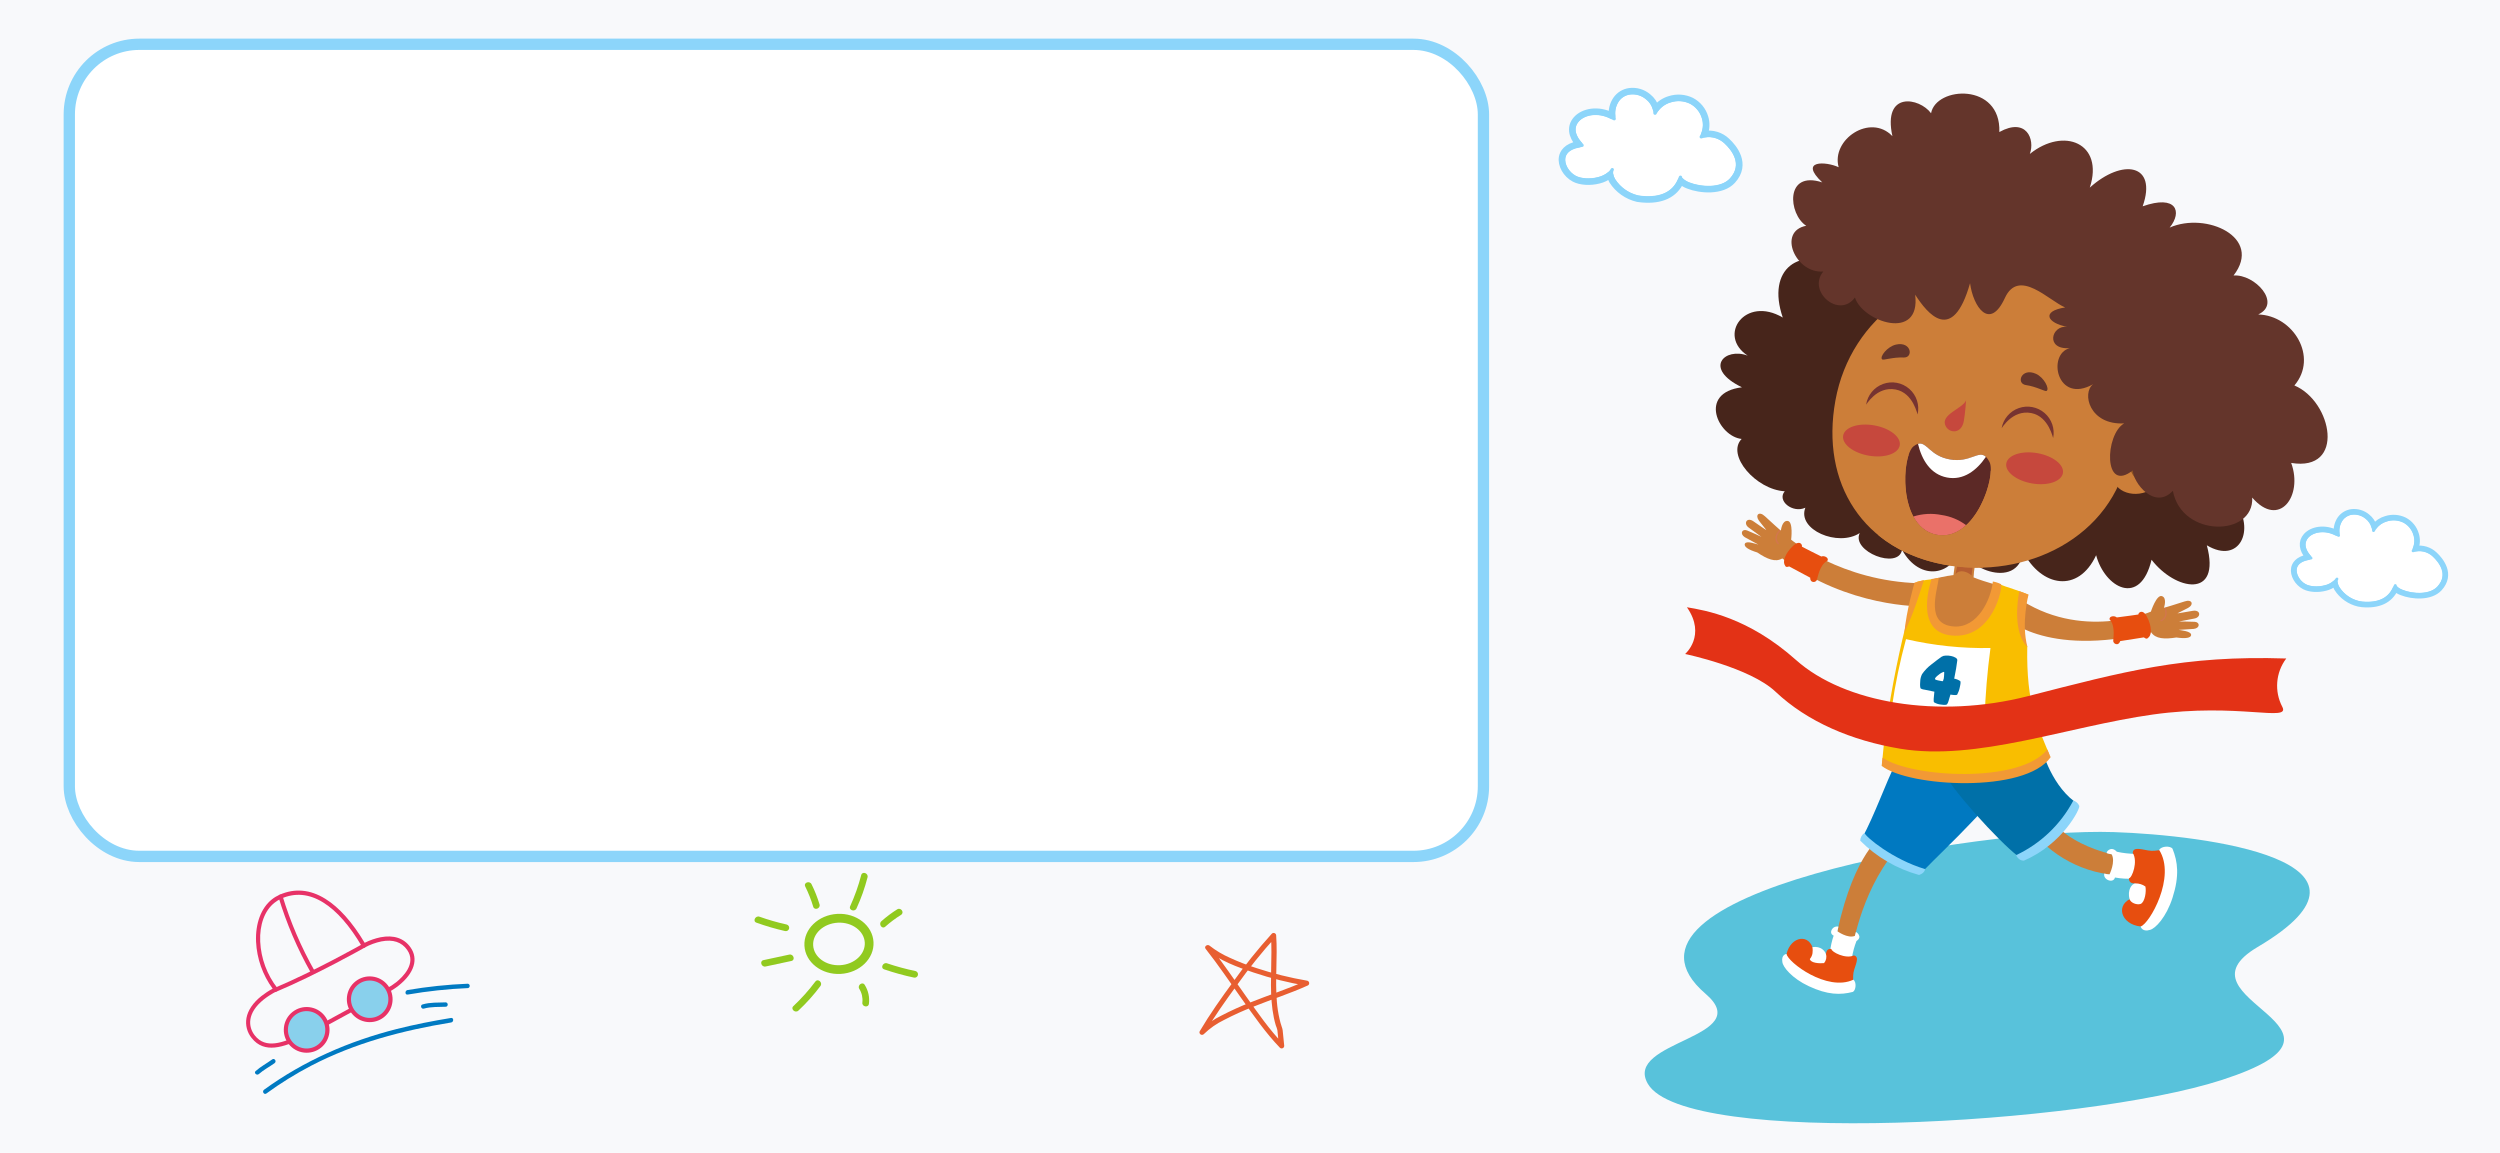 <svg id="ep92n5uz8z6t1" xmlns="http://www.w3.org/2000/svg" xmlns:xlink="http://www.w3.org/1999/xlink" viewBox="0 0 1106 510" shape-rendering="geometricPrecision" text-rendering="geometricPrecision"><style><![CDATA[#ep92n5uz8z6t31_ts {animation: ep92n5uz8z6t31_ts__ts 12000ms linear infinite normal forwards}@keyframes ep92n5uz8z6t31_ts__ts { 0% {transform: translate(196.194px,110.83px) scale(0,0)} 2.5% {transform: translate(196.194px,110.83px) scale(1,1)} 11.667% {transform: translate(196.194px,110.83px) scale(1,1)} 13.333% {transform: translate(196.194px,110.83px) scale(1.2,1.2)} 15% {transform: translate(196.194px,110.83px) scale(1,1)} 100% {transform: translate(196.194px,110.83px) scale(1,1)} }#ep92n5uz8z6t31 {animation: ep92n5uz8z6t31_c_o 12000ms linear infinite normal forwards}@keyframes ep92n5uz8z6t31_c_o { 0% {opacity: 0} 2.5% {opacity: 1} 100% {opacity: 1} }#ep92n5uz8z6t37_ts {animation: ep92n5uz8z6t37_ts__ts 12000ms linear infinite normal forwards}@keyframes ep92n5uz8z6t37_ts__ts { 0% {transform: translate(196.2px,287.622px) scale(0,0)} 3.333% {transform: translate(196.2px,287.622px) scale(0,0)} 5.833% {transform: translate(196.2px,287.622px) scale(1,1)} 11.667% {transform: translate(196.2px,287.622px) scale(1,1)} 13.333% {transform: translate(196.2px,287.622px) scale(1.2,1.2)} 15% {transform: translate(196.2px,287.622px) scale(1,1)} 100% {transform: translate(196.2px,287.622px) scale(1,1)} }#ep92n5uz8z6t37 {animation: ep92n5uz8z6t37_c_o 12000ms linear infinite normal forwards}@keyframes ep92n5uz8z6t37_c_o { 0% {opacity: 0} 3.333% {opacity: 0} 5.833% {opacity: 1} 100% {opacity: 1} }#ep92n5uz8z6t43_ts {animation: ep92n5uz8z6t43_ts__ts 12000ms linear infinite normal forwards}@keyframes ep92n5uz8z6t43_ts__ts { 0% {transform: translate(490.756px,199.229px) scale(0,0)} 8.333% {transform: translate(490.756px,199.229px) scale(0,0)} 10.833% {transform: translate(490.756px,199.229px) scale(1,1)} 11.667% {transform: translate(490.756px,199.229px) scale(1,1)} 13.333% {transform: translate(490.756px,199.229px) scale(1.2,1.2)} 15% {transform: translate(490.756px,199.229px) scale(1,1)} 100% {transform: translate(490.756px,199.229px) scale(1,1)} }#ep92n5uz8z6t43 {animation: ep92n5uz8z6t43_c_o 12000ms linear infinite normal forwards}@keyframes ep92n5uz8z6t43_c_o { 0% {opacity: 0} 8.333% {opacity: 0} 10.833% {opacity: 1} 100% {opacity: 1} }#ep92n5uz8z6t49_ts {animation: ep92n5uz8z6t49_ts__ts 12000ms linear infinite normal forwards}@keyframes ep92n5uz8z6t49_ts__ts { 0% {transform: translate(343.501px,199.246px) scale(0,0)} 5.833% {transform: translate(343.501px,199.246px) scale(0,0)} 8.333% {transform: translate(343.501px,199.246px) scale(1,1)} 11.667% {transform: translate(343.501px,199.246px) scale(1,1)} 13.333% {transform: translate(343.501px,199.246px) scale(1.2,1.2)} 15% {transform: translate(343.501px,199.246px) scale(1,1)} 100% {transform: translate(343.501px,199.246px) scale(1,1)} }#ep92n5uz8z6t49 {animation: ep92n5uz8z6t49_c_o 12000ms linear infinite normal forwards}@keyframes ep92n5uz8z6t49_c_o { 0% {opacity: 0} 5.833% {opacity: 0} 8.333% {opacity: 1} 100% {opacity: 1} }#ep92n5uz8z6t67_tr {animation: ep92n5uz8z6t67_tr__tr 12000ms linear infinite normal forwards}@keyframes ep92n5uz8z6t67_tr__tr { 0% {transform: translate(865.15px,339.021px) rotate(0deg)} 3.333% {transform: translate(865.15px,339.021px) rotate(4.683deg)} 6.667% {transform: translate(865.15px,339.021px) rotate(0deg)} 10% {transform: translate(865.15px,339.021px) rotate(4.683deg)} 13.333% {transform: translate(865.15px,339.021px) rotate(0deg)} 100% {transform: translate(865.15px,339.021px) rotate(0deg)} }#ep92n5uz8z6t68_tr {animation: ep92n5uz8z6t68_tr__tr 12000ms linear infinite normal forwards}@keyframes ep92n5uz8z6t68_tr__tr { 0% {transform: translate(848.52px,260.183px) rotate(0deg)} 3.333% {transform: translate(848.52px,260.183px) rotate(13.195deg)} 6.667% {transform: translate(848.52px,260.183px) rotate(0deg)} 10% {transform: translate(848.52px,260.183px) rotate(-13.382deg)} 13.333% {transform: translate(848.52px,260.183px) rotate(0deg)} 100% {transform: translate(848.52px,260.183px) rotate(0deg)} }#ep92n5uz8z6t72_tr {animation: ep92n5uz8z6t72_tr__tr 12000ms linear infinite normal forwards}@keyframes ep92n5uz8z6t72_tr__tr { 0% {transform: translate(888.6px,265.161px) rotate(14.26deg)} 3.333% {transform: translate(888.6px,265.161px) rotate(6.272deg)} 6.667% {transform: translate(888.6px,265.161px) rotate(14.26deg)} 10% {transform: translate(888.6px,265.161px) rotate(22.676deg)} 13.333% {transform: translate(888.6px,265.161px) rotate(14.26deg)} 100% {transform: translate(888.6px,265.161px) rotate(14.26deg)} }#ep92n5uz8z6t86_tr {animation: ep92n5uz8z6t86_tr__tr 12000ms linear infinite normal forwards}@keyframes ep92n5uz8z6t86_tr__tr { 0% {transform: translate(868.981px,251.166px) rotate(0deg)} 3.333% {transform: translate(868.981px,251.166px) rotate(1.312deg)} 6.667% {transform: translate(868.981px,251.166px) rotate(0deg)} 10% {transform: translate(868.981px,251.166px) rotate(1.312deg)} 13.333% {transform: translate(868.981px,251.166px) rotate(0deg)} 100% {transform: translate(868.981px,251.166px) rotate(0deg)} }#ep92n5uz8z6t94_to {animation: ep92n5uz8z6t94_to__to 12000ms linear infinite normal forwards}@keyframes ep92n5uz8z6t94_to__to { 0% {transform: translate(867.054px,172.988px)} 3.333% {transform: translate(868.537px,168.923px)} 6.667% {transform: translate(867.054px,172.988px)} 10% {transform: translate(868.537px,168.923px)} 13.333% {transform: translate(867.054px,172.988px)} 100% {transform: translate(867.054px,172.988px)} }#ep92n5uz8z6t101_to {animation: ep92n5uz8z6t101_to__to 12000ms linear infinite normal forwards}@keyframes ep92n5uz8z6t101_to__to { 0% {transform: translate(857.825px,225.741px)} 3.333% {transform: translate(859.385px,218.459px)} 6.667% {transform: translate(857.825px,225.741px)} 10% {transform: translate(859.385px,218.459px)} 13.333% {transform: translate(857.825px,225.741px)} 100% {transform: translate(857.825px,225.741px)} }#ep92n5uz8z6t102_ts {animation: ep92n5uz8z6t102_ts__ts 12000ms linear infinite normal forwards}@keyframes ep92n5uz8z6t102_ts__ts { 0% {transform: translate(894.957px,207.167px) scale(1,1)} 3.333% {transform: translate(894.957px,207.167px) scale(0.85,1)} 6.667% {transform: translate(894.957px,207.167px) scale(1,1)} 10% {transform: translate(894.957px,207.167px) scale(0.85,1)} 13.333% {transform: translate(894.957px,207.167px) scale(1,1)} 100% {transform: translate(894.957px,207.167px) scale(1,1)} }#ep92n5uz8z6t103_ts {animation: ep92n5uz8z6t103_ts__ts 12000ms linear infinite normal forwards}@keyframes ep92n5uz8z6t103_ts__ts { 0% {transform: translate(832.22px,194.88px) scale(1,1)} 3.333% {transform: translate(832.22px,194.88px) scale(0.85,1)} 6.667% {transform: translate(832.22px,194.88px) scale(1,1)} 10% {transform: translate(832.22px,194.88px) scale(0.85,1)} 13.333% {transform: translate(832.22px,194.88px) scale(1,1)} 100% {transform: translate(832.22px,194.88px) scale(1,1)} }]]></style><rect id="ep92n5uz8z6t2" width="1106" height="510" rx="0" ry="0" fill="rgb(248,249,251)" stroke="none" stroke-width="1"/><g id="ep92n5uz8z6t3"><path id="ep92n5uz8z6t4" d="M724.48,87.88C719.867,86.809,715.853,83.982,713.29,80C712.798,79.181,712.459,78.28,712.29,77.34C710.85,78.5,709.169,79.324,707.37,79.75C703.57,80.75,699.19,80.48,696.49,79.06C692.82,77.13,690.49,72.94,691.11,69.52C691.44,67.76,692.86,64.79,698.49,63.83C695.09,59.97,694.65,55.93,697.36,52.83C700.36,49.39,706.95,48.03,713.2,51.28C712.9,48.716,713.54,46.129,715,44C716.378,42.029,718.517,40.723,720.9,40.4C723.852,40.022,726.826,40.9,729.1,42.82C730.778,44.137,731.999,45.95,732.59,48C734.149,46.047,736.272,44.622,738.67,43.92C741.85,42.905,745.298,43.152,748.3,44.61C751.206,46.13,753.371,48.765,754.3,51.91C755.062,54.367,754.957,57.012,754,59.4C757.632,58.769,761.348,59.909,764,62.47C767,65.25,773.14,72.53,766.45,79.89C761.88,84.89,752.26,84.18,746.89,82.05C745.672,81.607,744.554,80.927,743.6,80.05C740.88,86.12,734.95,88.91,726.34,88.11C725.716,88.07,725.095,87.993,724.48,87.88Z" fill="rgb(255,255,255)" stroke="rgb(140,213,250)" stroke-width="2.92" stroke-linecap="round" stroke-linejoin="round"/><path id="ep92n5uz8z6t5" d="M724.49,87.88C719.873,86.813,715.854,83.985,713.29,80C712.802,79.179,712.464,78.279,712.29,77.34C710.854,78.501,709.176,79.324,707.38,79.75C703.57,80.75,699.19,80.48,696.49,79.06C692.82,77.13,690.49,72.94,691.11,69.52C691.44,67.76,692.86,64.79,698.49,63.83C695.09,59.97,694.65,55.93,697.36,52.83C700.36,49.39,706.96,48.03,713.2,51.28C712.905,48.716,713.544,46.131,715,44C716.385,42.032,718.526,40.728,720.91,40.4C723.861,40.026,726.835,40.903,729.11,42.82C730.792,44.14,732.016,45.956,732.61,48.01C734.169,46.057,736.292,44.632,738.69,43.93C741.87,42.915,745.318,43.162,748.32,44.62C751.229,46.137,753.395,48.772,754.32,51.92C755.074,54.376,754.961,57.017,754,59.4C757.632,58.774,761.345,59.914,764,62.47C767,65.26,773.14,72.53,766.45,79.89C761.88,84.89,752.26,84.18,746.89,82.05C745.672,81.607,744.554,80.927,743.6,80.05C740.88,86.12,734.95,88.91,726.34,88.11C725.719,88.071,725.101,87.994,724.49,87.88ZM713.42,74.33C713.487,74.343,713.551,74.366,713.61,74.4C713.777,74.479,713.904,74.624,713.963,74.799C714.021,74.974,714.006,75.166,713.92,75.33C713.39,76.26,713.62,77.71,714.56,79.33C717.191,83.465,721.535,86.206,726.4,86.8C735.06,87.6,740.56,84.69,742.75,78.15C742.872,77.816,743.223,77.623,743.57,77.7C743.918,77.763,744.171,78.066,744.17,78.42C744.17,78.94,745.17,79.89,747.37,80.79C752.37,82.79,761.18,83.51,765.29,78.99C770.98,72.72,766.29,66.55,762.94,63.43C760.15,60.8,755.94,59.86,752.94,61.2C752.646,61.328,752.303,61.26,752.08,61.03C751.865,60.81,751.828,60.472,751.99,60.21C753.439,57.824,753.772,54.922,752.9,52.27C752.105,49.501,750.217,47.176,747.67,45.83C745.021,44.549,741.979,44.341,739.18,45.25C736.439,46.01,734.141,47.881,732.84,50.41C732.687,50.71,732.346,50.864,732.02,50.78C731.69,50.719,731.449,50.435,731.44,50.1C731.358,47.633,730.159,45.336,728.18,43.86C726.244,42.209,723.705,41.447,721.18,41.76C719.168,42.02,717.356,43.107,716.18,44.76C714.661,47.013,714.171,49.804,714.83,52.44C714.892,52.714,714.776,52.998,714.54,53.15C714.292,53.306,713.978,53.306,713.73,53.15C707.86,49.42,701.23,50.52,698.44,53.68C696.02,56.43,696.75,60.21,700.44,63.79C700.632,63.968,700.702,64.242,700.62,64.49C700.541,64.773,700.293,64.977,700,65C695.67,65.44,693,67.15,692.51,69.79C691.97,72.61,694.05,76.23,697.14,77.86C699.52,79.11,703.46,79.34,706.92,78.42C709.65,77.7,711.68,76.42,712.63,74.7C712.783,74.416,713.104,74.265,713.42,74.33Z" fill="rgb(140,213,250)" stroke="none" stroke-width="1"/><path id="ep92n5uz8z6t6" d="M1043.42,267.12C1039.465,266.195,1036.027,263.762,1033.84,260.34C1033.411,259.639,1033.113,258.867,1032.96,258.06C1031.729,259.056,1030.291,259.764,1028.75,260.13C1025.49,260.99,1021.75,260.75,1019.44,259.53C1016.3,257.88,1014.28,254.3,1014.83,251.37C1015.12,249.86,1016.33,247.37,1021.15,246.5C1018.24,243.2,1017.86,239.74,1020.15,237.11C1022.75,234.17,1028.36,233.01,1033.71,235.79C1033.466,233.603,1034.012,231.4,1035.25,229.58C1036.437,227.896,1038.269,226.781,1040.31,226.5C1042.83,226.188,1045.365,226.938,1047.31,228.57C1048.75,229.7,1049.799,231.253,1050.31,233.01C1051.647,231.341,1053.466,230.126,1055.52,229.53C1058.238,228.652,1061.191,228.86,1063.76,230.11C1066.241,231.414,1068.085,233.67,1068.87,236.36C1069.528,238.453,1069.451,240.708,1068.65,242.75C1071.74,242.232,1074.892,243.208,1077.15,245.38C1079.69,247.76,1084.97,253.99,1079.25,260.29C1075.33,264.59,1067.1,263.96,1062.51,262.13C1061.471,261.765,1060.514,261.201,1059.69,260.47C1057.37,265.66,1052.29,268.04,1044.93,267.36C1044.423,267.309,1043.918,267.228,1043.42,267.12Z" fill="rgb(255,255,255)" stroke="rgb(140,213,250)" stroke-width="2.5" stroke-linecap="round" stroke-linejoin="round"/><path id="ep92n5uz8z6t7" d="M1043.42,267.12C1039.465,266.195,1036.027,263.762,1033.84,260.34C1033.415,259.637,1033.117,258.866,1032.96,258.06C1031.732,259.054,1030.297,259.762,1028.76,260.13C1025.5,260.99,1021.76,260.75,1019.44,259.53C1016.3,257.88,1014.28,254.3,1014.83,251.37C1015.12,249.86,1016.34,247.37,1021.15,246.5C1018.24,243.2,1017.86,239.74,1020.15,237.11C1022.75,234.17,1028.37,233.01,1033.71,235.79C1033.463,233.604,1034.013,231.402,1035.26,229.59C1036.429,227.914,1038.238,226.796,1040.26,226.5C1042.78,226.188,1045.315,226.938,1047.26,228.57C1048.699,229.701,1049.748,231.253,1050.26,233.01C1051.591,231.339,1053.408,230.123,1055.46,229.53C1058.178,228.652,1061.131,228.86,1063.7,230.11C1066.181,231.414,1068.025,233.67,1068.81,236.36C1069.468,238.453,1069.391,240.708,1068.59,242.75C1071.683,242.234,1074.838,243.209,1077.1,245.38C1079.63,247.76,1084.92,253.99,1079.19,260.29C1075.28,264.6,1067.05,263.96,1062.45,262.13C1061.411,261.765,1060.454,261.201,1059.63,260.47C1057.31,265.66,1052.23,268.05,1044.87,267.36C1044.382,267.311,1043.898,267.231,1043.42,267.12ZM1034,255.53C1034.056,255.541,1034.11,255.561,1034.16,255.59C1034.304,255.658,1034.413,255.783,1034.462,255.934C1034.511,256.085,1034.496,256.25,1034.42,256.39C1033.97,257.18,1034.17,258.39,1034.97,259.8C1037.217,263.344,1040.935,265.692,1045.1,266.2C1052.51,266.88,1057.22,264.39,1059.1,258.8C1059.216,258.527,1059.506,258.371,1059.798,258.427C1060.089,258.482,1060.303,258.733,1060.31,259.03C1060.31,259.47,1061.14,260.29,1063.06,261.03C1067.31,262.72,1074.87,263.36,1078.39,259.49C1083.26,254.13,1079.22,248.85,1076.39,246.18C1074,243.93,1070.39,243.18,1067.8,244.27C1067.551,244.378,1067.261,244.322,1067.07,244.13C1066.882,243.945,1066.848,243.653,1066.99,243.43C1068.234,241.387,1068.519,238.901,1067.77,236.63C1067.095,234.257,1065.475,232.265,1063.29,231.12C1061.026,230.021,1058.424,229.841,1056.03,230.62C1053.683,231.271,1051.714,232.874,1050.6,235.04C1050.47,235.292,1050.186,235.424,1049.91,235.36C1049.628,235.301,1049.422,235.058,1049.41,234.77C1049.33,232.664,1048.305,230.706,1046.62,229.44C1044.963,228.021,1042.784,227.368,1040.62,227.64C1038.904,227.879,1037.364,228.821,1036.37,230.24C1035.072,232.164,1034.654,234.549,1035.22,236.8C1035.272,237.036,1035.172,237.278,1034.97,237.41C1034.756,237.544,1034.484,237.544,1034.27,237.41C1029.27,234.22,1023.58,235.17,1021.2,237.87C1019.12,240.22,1019.75,243.45,1022.87,246.51C1023.038,246.665,1023.097,246.905,1023.02,247.12C1022.936,247.329,1022.744,247.475,1022.52,247.5C1018.81,247.88,1016.52,249.34,1016.11,251.6C1015.7,253.86,1017.43,257.11,1020.11,258.5C1022.11,259.58,1025.51,259.77,1028.47,258.99C1030.453,258.609,1032.208,257.468,1033.36,255.81C1033.493,255.592,1033.749,255.48,1034,255.53Z" fill="rgb(140,213,250)" stroke="none" stroke-width="1"/><rect id="ep92n5uz8z6t8" width="625.62" height="359.28" rx="31" ry="31" transform="matrix(1 0 0 1 30.66 19.59)" fill="rgb(255,255,255)" stroke="rgb(140,213,250)" stroke-width="5" stroke-linecap="round" stroke-linejoin="round"/><path id="ep92n5uz8z6t9" d="M355.88,418.41C355.48,411.09,362.01,404.76,370.44,404.3C378.87,403.84,386.04,409.43,386.44,416.75C386.84,424.07,380.31,430.4,371.88,430.86C363.45,431.32,356.28,425.73,355.88,418.41ZM359.74,418.2C360.02,423.4,365.37,427.34,371.67,427C377.97,426.66,382.86,422.15,382.58,417C382.3,411.85,376.94,407.86,370.65,408.2C364.36,408.54,359.45,413,359.74,418.2Z" fill="rgb(145,202,31)" stroke="none" stroke-width="1"/><path id="ep92n5uz8z6t10" d="M360.72,434.23C357.8,438.124,354.547,441.757,351,445.09C349.6,446.4,351.82,448.38,353.21,447.09C356.769,443.763,360.029,440.129,362.95,436.23C364.1,434.71,361.89,432.71,360.74,434.23Z" fill="rgb(145,202,31)" stroke="none" stroke-width="1"/><path id="ep92n5uz8z6t11" d="M381,387.14C379.779,391.857,378.146,396.458,376.12,400.89C375.33,402.64,378.12,403.61,378.92,401.89C380.949,397.46,382.582,392.858,383.8,388.14C384.28,386.3,381.48,385.29,381,387.14Z" fill="rgb(145,202,31)" stroke="none" stroke-width="1"/><path id="ep92n5uz8z6t12" d="M349.18,422.31C345.38,423.16,341.56,423.92,337.76,424.76C335.89,425.17,336.85,427.99,338.71,427.58C342.51,426.73,346.32,425.98,350.12,425.13C351.99,424.72,351.03,421.9,349.18,422.31Z" fill="rgb(145,202,31)" stroke="none" stroke-width="1"/><path id="ep92n5uz8z6t13" d="M348,409C343.933,408.096,339.926,406.944,336,405.55C334.22,404.91,332.84,407.55,334.64,408.19C338.8,409.689,343.048,410.931,347.36,411.91C348.157,412.071,348.935,411.563,349.11,410.769C349.284,409.976,348.791,409.188,348,409Z" fill="rgb(145,202,31)" stroke="none" stroke-width="1"/><path id="ep92n5uz8z6t14" d="M362.57,400.13C361.65,397.061,360.469,394.077,359.04,391.21C358.24,389.49,355.42,390.41,356.22,392.15C357.649,395.021,358.83,398.008,359.75,401.08C360.25,402.93,363.06,401.98,362.57,400.13Z" fill="rgb(145,202,31)" stroke="none" stroke-width="1"/><path id="ep92n5uz8z6t15" d="M391.6,410C393.784,408.059,396.125,406.303,398.6,404.75C400.25,403.75,398.6,401.31,396.96,402.27C394.485,403.823,392.144,405.579,389.96,407.52C388.51,408.73,390.13,411.23,391.6,410Z" fill="rgb(145,202,31)" stroke="none" stroke-width="1"/><path id="ep92n5uz8z6t16" d="M391.12,428.83C395.481,430.326,399.929,431.555,404.44,432.51C405.208,432.614,405.928,432.111,406.095,431.355C406.262,430.598,405.82,429.839,405.08,429.61C400.815,428.723,396.608,427.581,392.48,426.19C390.7,425.54,389.33,428.19,391.12,428.83Z" fill="rgb(145,202,31)" stroke="none" stroke-width="1"/><path id="ep92n5uz8z6t17" d="M380.11,437.4C381.258,439.207,381.752,441.353,381.51,443.48C381.21,445.37,384.11,446,384.41,444.11C384.783,441.203,384.14,438.257,382.59,435.77C381.67,434.09,379.19,435.77,380.11,437.4Z" fill="rgb(145,202,31)" stroke="none" stroke-width="1"/><path id="ep92n5uz8z6t18" d="M171.76,439C169.24,440.24,163.17,443.57,156.76,447.1C148.54,451.61,139.22,456.72,134.18,459.22L134.18,459.22C125.37,463.29,116.99,466.34,111.34,459.22C109.314,456.749,108.474,453.514,109.04,450.37C109.66,446.95,111.94,443.59,115.62,440.67C117.187,439.432,118.86,438.334,120.62,437.39C116.19,431.332,113.637,424.106,113.28,416.61C112.94,408.53,115.5,401.71,120.28,397.89C121.331,397.052,122.488,396.356,123.72,395.82C130.41,392.87,137.22,393.48,143.95,397.65C150.01,401.4,155.85,407.94,161.33,417.1C163.546,415.981,165.9,415.157,168.33,414.65C174.17,413.51,178.77,415.06,181.63,419.14C185.21,424.24,183.27,430.53,176.43,435.97C174.98,437.135,173.415,438.15,171.76,439ZM115.11,416.55C115.465,424.035,118.127,431.227,122.73,437.14C122.899,437.358,122.962,437.641,122.9,437.91C122.846,438.183,122.669,438.415,122.42,438.54C120.408,439.547,118.502,440.753,116.73,442.14C109.2,448.14,109.73,454.3,112.73,458.09C117.54,464.15,124.91,461.44,133.33,457.56C138.33,455.07,147.63,449.98,155.83,445.48C162.56,441.79,168.37,438.6,170.92,437.34C172.458,436.551,173.915,435.614,175.27,434.54C178.14,432.25,184.37,426.29,180.11,420.22C177.67,416.75,173.84,415.49,168.72,416.48C166.177,417.012,163.724,417.911,161.44,419.15C160.998,419.408,160.43,419.261,160.17,418.82C154.72,409.52,148.93,402.93,142.96,399.24C136.78,395.42,130.56,394.84,124.46,397.53C123.386,398.009,122.377,398.624,121.46,399.36C117.1,402.79,114.79,409.05,115.11,416.53Z" fill="rgb(231,50,103)" stroke="none" stroke-width="1"/><path id="ep92n5uz8z6t19" d="M161.57,419.06C161.893,418.75,161.949,418.255,161.704,417.88C161.46,417.506,160.983,417.359,160.57,417.53C160.36,417.65,139.22,429.6,121.33,437.12C120.861,437.316,120.639,437.856,120.835,438.325C121.031,438.794,121.571,439.016,122.04,438.82C140.04,431.27,161.27,419.26,161.48,419.14Z" fill="rgb(231,50,103)" stroke="none" stroke-width="1"/><path id="ep92n5uz8z6t20" d="M138.93,430.67C139.29,430.385,139.388,429.879,139.16,429.48C133.234,419.017,128.485,407.929,125,396.42C124.912,396.102,124.662,395.855,124.343,395.772C124.024,395.689,123.684,395.782,123.453,396.017C123.221,396.252,123.132,396.592,123.22,396.91C126.752,408.572,131.564,419.807,137.57,430.41C137.693,430.621,137.895,430.774,138.132,430.836C138.368,430.898,138.619,430.864,138.83,430.74Z" fill="rgb(231,50,103)" stroke="none" stroke-width="1"/><path id="ep92n5uz8z6t21" d="M156.35,447.79C159.512,451.767,165.298,452.428,169.275,449.267C173.253,446.106,173.915,440.32,170.755,436.342C167.595,432.364,161.808,431.701,157.83,434.86C155.919,436.378,154.689,438.593,154.411,441.018C154.133,443.443,154.831,445.879,156.35,447.79Z" fill="rgb(137,208,236)" stroke="none" stroke-width="1"/><path id="ep92n5uz8z6t22" d="M155.63,448.36C152.162,443.98,152.898,437.618,157.276,434.147C161.654,430.676,168.016,431.41,171.49,435.785C174.963,440.161,174.234,446.524,169.86,450C167.756,451.672,165.074,452.438,162.405,452.131C159.736,451.823,157.298,450.466,155.63,448.36ZM157.08,447.21C159.924,450.782,165.124,451.373,168.697,448.532C172.271,445.69,172.865,440.49,170.026,436.915C167.186,433.34,161.987,432.743,158.41,435.58C154.833,438.425,154.237,443.631,157.08,447.21Z" fill="rgb(231,50,103)" stroke="none" stroke-width="1"/><path id="ep92n5uz8z6t23" d="M128.44,461.32C130.754,464.241,134.6,465.48,138.183,464.458C141.767,463.437,144.382,460.357,144.809,456.655C145.235,452.954,143.389,449.36,140.132,447.55C136.874,445.74,132.848,446.072,129.93,448.39C128.017,449.907,126.785,452.121,126.506,454.546C126.226,456.971,126.922,459.408,128.44,461.32Z" fill="rgb(137,208,236)" stroke="none" stroke-width="1"/><path id="ep92n5uz8z6t24" d="M127.72,461.89C124.267,457.509,125.01,451.161,129.381,447.695C133.752,444.23,140.103,444.955,143.58,449.316C147.058,453.677,146.351,460.03,142,463.52C139.892,465.201,137.201,465.974,134.522,465.668C131.843,465.362,129.395,464.003,127.72,461.89ZM129.17,460.74C132.014,464.312,137.214,464.903,140.787,462.062C144.361,459.22,144.955,454.02,142.116,450.445C139.276,446.87,134.077,446.273,130.5,449.11C126.928,451.958,126.333,457.159,129.17,460.74Z" fill="rgb(231,50,103)" stroke="none" stroke-width="1"/><path id="ep92n5uz8z6t25" d="M116.83,482.08C134.47,469.28,154.45,460.58,175.53,455.23C183.45,453.23,191.48,451.66,199.53,450.34C200.76,450.14,200.84,452.09,199.62,452.34C178.18,455.83,156.99,461.41,137.62,471.49C130.737,475.088,124.129,479.189,117.85,483.76C116.85,484.5,115.78,482.87,116.79,482.13Z" fill="rgb(0,122,194)" stroke="none" stroke-width="1"/><path id="ep92n5uz8z6t26" d="M180.26,438C189.104,436.494,198.036,435.556,207,435.19C207.452,435.279,207.784,435.665,207.805,436.125C207.827,436.584,207.531,436.999,207.09,437.13C198.124,437.511,189.192,438.469,180.35,440C179.12,440.21,179.04,438.27,180.26,438Z" fill="rgb(0,122,194)" stroke="none" stroke-width="1"/><path id="ep92n5uz8z6t27" d="M197.36,445.38C194.09,445.53,190.71,445.3,187.53,446.21C186.33,446.55,185.72,444.71,186.93,444.36C190.29,443.36,193.81,443.59,197.27,443.44C197.722,443.529,198.054,443.915,198.075,444.375C198.097,444.834,197.801,445.249,197.36,445.38Z" fill="rgb(0,122,194)" stroke="none" stroke-width="1"/><path id="ep92n5uz8z6t28" d="M121.53,470.3C119.24,471.96,116.68,473.25,114.53,475.15C113.61,475.98,112.16,474.68,113.09,473.84C115.34,471.84,118.01,470.43,120.44,468.67C121.44,467.93,122.51,469.56,121.5,470.3Z" fill="rgb(0,122,194)" stroke="none" stroke-width="1"/><path id="ep92n5uz8z6t29" d="M532.77,457.21C537.16,449.79,542.17,442.72,547.26,435.77C552.509,428.394,558.186,421.332,564.26,414.62L562.26,413.89C562.93,423.66,561.76,433.45,562.57,443.21C562.757,445.598,563.091,447.973,563.57,450.32C563.8,451.43,564.08,452.52,564.4,453.6C564.7,454.302,564.941,455.028,565.12,455.77Q565.48,459.25,565.82,462.77L567.72,461.9C561.53,455.48,556.39,447.99,551.23,440.75C545.96,433.34,540.89,425.75,535.23,418.61L533.56,420C539.56,425,547.31,427.82,554.63,430.26C562.197,432.798,569.95,434.741,577.82,436.07C577.71,435.38,577.59,434.69,577.48,434C569.57,437.6,561.22,440.22,553.17,443.47C548.794,445.186,544.511,447.132,540.34,449.3C536.874,450.987,533.704,453.223,530.95,455.92C530.522,456.376,530.544,457.092,531,457.52C531.456,457.948,532.172,457.926,532.6,457.47C535.219,454.924,538.231,452.817,541.52,451.23C545.707,449.05,550.01,447.101,554.41,445.39C562.46,442.16,570.77,439.52,578.66,435.93C579.046,435.685,579.248,435.234,579.174,434.783C579.1,434.332,578.764,433.969,578.32,433.86C570.674,432.561,563.136,430.689,555.77,428.26C551.792,426.988,547.895,425.475,544.1,423.73C540.885,422.324,537.861,420.517,535.1,418.35C534.17,417.58,532.53,418.71,533.36,419.76C539.01,426.9,544.08,434.49,549.36,441.9C554.64,449.31,559.91,456.96,566.24,463.52C566.573,463.831,567.061,463.911,567.476,463.723C567.892,463.535,568.153,463.116,568.14,462.66L567.45,455.79C567.372,455.263,567.235,454.746,567.04,454.25C566.63,453.08,566.31,451.88,566.04,450.68C565.473,448.202,565.088,445.685,564.89,443.15C564.03,433.39,565.25,423.59,564.58,413.82C564.561,413.366,564.273,412.967,563.847,412.808C563.422,412.649,562.942,412.76,562.63,413.09C556.48,419.886,550.737,427.038,545.43,434.51C540.29,441.51,535.22,448.67,530.79,456.17C530.05,457.43,532.05,458.47,532.79,457.17Z" fill="rgb(232,94,49)" stroke="none" stroke-width="1"/><path id="ep92n5uz8z6t30" d="M935.17,368.12C874.87,366.12,702.98,395.44,754.54,439.65C777.37,459.23,717.87,460.41,729.02,479.49C745.51,507.71,921.45,497.66,982.85,477.81C1054.61,454.59,959.07,442.43,998.8,418.94C1063.38,380.76,975.8,369.46,935.17,368.12Z" fill="rgb(88,194,219)" stroke="none" stroke-width="1"/></g><g id="ep92n5uz8z6t31_ts" transform="translate(196.194,110.83) scale(0,0)"><g id="ep92n5uz8z6t31" transform="translate(-196.194,-110.83)" opacity="0"><path id="ep92n5uz8z6t32" d="M171,78.14C171,78.14,193.28,4.45,222.11,78.14C298.76,79.92,239.93,127.76,239.93,127.76C239.93,127.76,264,208.87,197.74,161.33C130.88,205.9,151.66,129,151.66,129C95.5,78.44,171,78.14,171,78.14Z" fill="rgb(241,172,0)" stroke="none" stroke-width="1"/><path id="ep92n5uz8z6t33" d="M172.34,79.91C172.34,79.91,193.41,10.21,220.67,79.91C293.18,81.6,237.53,126.84,237.53,126.84C237.53,126.84,260.3,203.56,197.63,158.6C134.42,200.75,154.07,128,154.07,128C101,80.19,172.34,79.91,172.34,79.91Z" fill="rgb(255,211,0)" stroke="none" stroke-width="1"/><ellipse id="ep92n5uz8z6t34" rx="6.61" ry="9.13" transform="matrix(1 0 0 1 177.09 99.92)" fill="rgb(29,29,27)" stroke="none" stroke-width="1"/><ellipse id="ep92n5uz8z6t35" rx="6.61" ry="9.13" transform="matrix(1 0 0 1 213.3 97.4)" fill="rgb(29,29,27)" stroke="none" stroke-width="1"/><path id="ep92n5uz8z6t36" d="M214.94,121.61C213.242,124.843,210.653,127.522,207.48,129.33C204.219,131.265,200.502,132.301,196.71,132.33C194.761,132.3,192.826,132,190.96,131.44C189.21,130.891,187.531,130.136,185.96,129.19C182.83,127.362,180.244,124.731,178.47,121.57L178.42,121.48C178.389,121.426,178.382,121.362,178.401,121.303C178.42,121.244,178.464,121.196,178.52,121.17C178.592,121.131,178.678,121.131,178.75,121.17C180.102,122.058,181.504,122.866,182.95,123.59C184.388,124.332,185.864,124.999,187.37,125.59C190.351,126.782,193.521,127.429,196.73,127.5C199.944,127.451,203.123,126.832,206.12,125.67C207.628,125.098,209.097,124.43,210.52,123.67C211.957,122.934,213.344,122.102,214.67,121.18C214.759,121.094,214.901,121.094,214.99,121.18C215.035,121.254,215.035,121.346,214.99,121.42Z" fill="rgb(29,29,27)" stroke="none" stroke-width="1"/></g></g><g id="ep92n5uz8z6t37_ts" transform="translate(196.2,287.622) scale(0,0)"><g id="ep92n5uz8z6t37" transform="translate(-196.2,-287.622)" opacity="0"><path id="ep92n5uz8z6t38" d="M171,254.93C171,254.93,193.28,181.25,222.11,254.93C298.76,256.71,239.93,304.55,239.93,304.55C239.93,304.55,264,385.66,197.74,338.12C130.91,382.69,151.69,305.74,151.69,305.74C95.5,255.23,171,254.93,171,254.93Z" fill="rgb(241,172,0)" stroke="none" stroke-width="1"/><path id="ep92n5uz8z6t39" d="M172.34,256.7C172.34,256.7,193.41,187.01,220.67,256.7C293.18,258.39,237.53,303.63,237.53,303.63C237.53,303.63,260.3,380.35,197.63,335.39C134.42,377.54,154.07,304.76,154.07,304.76C101,257,172.34,256.7,172.34,256.7Z" fill="rgb(255,211,0)" stroke="none" stroke-width="1"/><ellipse id="ep92n5uz8z6t40" rx="6.61" ry="9.13" transform="matrix(1 0 0 1 177.09 276.71)" fill="rgb(29,29,27)" stroke="none" stroke-width="1"/><ellipse id="ep92n5uz8z6t41" rx="6.61" ry="9.13" transform="matrix(1 0 0 1 213.3 274.19)" fill="rgb(29,29,27)" stroke="none" stroke-width="1"/><path id="ep92n5uz8z6t42" d="M214.94,298.4C213.244,301.635,210.655,304.315,207.48,306.12C204.219,308.055,200.502,309.091,196.71,309.12C194.761,309.09,192.826,308.79,190.96,308.23C189.21,307.681,187.531,306.926,185.96,305.98C182.83,304.152,180.244,301.521,178.47,298.36L178.42,298.28C178.389,298.225,178.382,298.159,178.401,298.098C178.42,298.038,178.463,297.988,178.52,297.96C178.592,297.921,178.678,297.921,178.75,297.96C180.102,298.848,181.504,299.656,182.95,300.38C184.384,301.13,185.86,301.798,187.37,302.38C190.349,303.576,193.52,304.223,196.73,304.29C199.944,304.246,203.125,303.626,206.12,302.46C207.628,301.888,209.097,301.22,210.52,300.46C211.959,299.727,213.346,298.895,214.67,297.97C214.772,297.896,214.915,297.918,214.99,298.02C215.035,298.094,215.035,298.186,214.99,298.26Z" fill="rgb(29,29,27)" stroke="none" stroke-width="1"/></g></g><g id="ep92n5uz8z6t43_ts" transform="translate(490.756,199.229) scale(0,0)"><g id="ep92n5uz8z6t43" transform="translate(-490.756,-199.229)" opacity="0"><path id="ep92n5uz8z6t44" d="M465.55,166.54C465.55,166.54,487.83,92.85,516.66,166.54C593.31,168.32,534.48,216.15,534.48,216.15C534.48,216.15,558.55,297.27,492.29,249.73C425.46,294.3,446.24,217.34,446.24,217.34C390.08,166.83,465.55,166.54,465.55,166.54Z" fill="rgb(241,172,0)" stroke="none" stroke-width="1"/><path id="ep92n5uz8z6t45" d="M466.92,168.31C466.92,168.31,487.99,98.61,515.25,168.31C587.76,169.99,532.11,215.24,532.11,215.24C532.11,215.24,554.88,292,492.21,247C429,289.16,448.65,216.37,448.65,216.37C395.53,168.59,466.92,168.31,466.92,168.31Z" fill="rgb(255,211,0)" stroke="none" stroke-width="1"/><ellipse id="ep92n5uz8z6t46" rx="6.61" ry="9.13" transform="matrix(1 0 0 1 471.67 188.32)" fill="rgb(29,29,27)" stroke="none" stroke-width="1"/><ellipse id="ep92n5uz8z6t47" rx="6.61" ry="9.13" transform="matrix(1 0 0 1 507.87 185.8)" fill="rgb(29,29,27)" stroke="none" stroke-width="1"/><path id="ep92n5uz8z6t48" d="M509.52,210C507.824,213.235,505.235,215.915,502.06,217.72C497.13,220.809,491.099,221.597,485.54,219.88C483.787,219.334,482.108,218.575,480.54,217.62C477.391,215.8,474.787,213.169,473,210L473,209.91C472.94,209.799,472.98,209.661,473.09,209.6C473.162,209.55,473.258,209.55,473.33,209.6C474.682,210.488,476.084,211.296,477.53,212.02C478.966,212.766,480.442,213.434,481.95,214.02C484.928,215.221,488.1,215.868,491.31,215.93C494.525,215.891,497.706,215.271,500.7,214.1C502.206,213.524,503.676,212.856,505.1,212.1C506.54,211.364,507.926,210.529,509.25,209.6C509.3,209.565,509.362,209.552,509.422,209.564C509.482,209.575,509.536,209.61,509.57,209.66C509.616,209.73,509.616,209.82,509.57,209.89Z" fill="rgb(29,29,27)" stroke="none" stroke-width="1"/></g></g><g id="ep92n5uz8z6t49_ts" transform="translate(343.501,199.246) scale(0,0)"><g id="ep92n5uz8z6t49" transform="translate(-343.501,-199.246)" opacity="0"><path id="ep92n5uz8z6t50" d="M357,204.39C356.53,204.374,356.062,204.324,355.6,204.24C355.121,204.154,354.636,204.104,354.15,204.09C353.44,204.09,352.39,204.09,351,204.16C349.61,204.23,348.55,204.22,347.82,204.22C347.82,205.17,347.82,206.42,347.82,207.96C347.82,209.96,347.82,211.15,347.82,211.65C347.858,212.983,347.336,214.271,346.38,215.2C345.428,216.129,344.14,216.634,342.81,216.6C341.476,216.628,340.188,216.11,339.244,215.166C338.3,214.222,337.782,212.934,337.81,211.6Q337.81,212.16,337.73,204.25C335.73,204.37,334.05,204.42,332.59,204.42C330.875,204.453,329.177,204.072,327.64,203.31C326.013,202.645,324.944,201.068,324.93,199.31Q324.93,195.98,327.44,194.96C329.114,194.492,330.854,194.302,332.59,194.4C334.08,194.4,335.79,194.34,337.73,194.23C337.73,193.95,337.73,193.38,337.73,192.52C337.73,191.66,337.73,190.97,337.73,190.43Q337.73,181.9,343.04,181.89C344.377,181.871,345.671,182.369,346.65,183.28C347.655,184.169,348.215,185.458,348.18,186.8C348.18,187.26,348.18,187.96,348.04,188.91C347.9,189.86,347.91,190.59,347.91,191.07L347.91,194.07C348.51,194.07,348.97,194.07,349.28,194.07C349.8,194.07,350.6,194.07,351.66,193.99C352.72,193.91,353.52,193.9,354.07,193.9Q362.07,193.9,362.07,199.17C362.099,200.503,361.62,201.797,360.73,202.79C359.792,203.859,358.421,204.447,357,204.39Z" fill="rgb(29,29,27)" stroke="none" stroke-width="1"/></g></g><g id="ep92n5uz8z6t51"><path id="ep92n5uz8z6t52" d="M831.59,370.59C831.59,370.59,818.39,379.93,811.47,419.04C814.04,421.94,819.19,421.3,819.19,421.3C819.19,421.3,822.57,395.7,838.35,376.55C836.384,374.259,834.109,372.253,831.59,370.59Z" fill="rgb(204,126,57)" stroke="none" stroke-width="1"/><path id="ep92n5uz8z6t53" d="M812.88,412C812.88,412,817.33,415.27,820.58,414.06C820.72,413.4,821.06,412.27,821.06,412.27C821.06,412.27,824.35,414.27,821.3,416.32C820.379,418.694,819.709,421.157,819.3,423.67C817,423.93,811.3,422.33,809.61,421.18C809.854,418.705,810.391,416.268,811.21,413.92C808.84,412.92,810.5,409.43,813.32,409.92C813.09,411,812.88,412,812.88,412Z" fill="rgb(255,255,255)" stroke="none" stroke-width="1"/><path id="ep92n5uz8z6t54" d="M820.16,422.67C822.27,423.15,821.6,425.14,820.32,428.92C819.14,432.41,820.69,436.21,818.67,437.27C809.47,440.27,789.78,432.32,790.1,423.54C791.1,414.87,799.57,412.48,801.91,419.23C804.072,419.76,806.09,420.76,807.82,422.16C807.92,420.56,808.6,419.62,810.2,419.83C810.2,421.16,816.54,424.42,820.16,422.67Z" fill="rgb(231,78,15)" stroke="none" stroke-width="1"/><path id="ep92n5uz8z6t55" d="M790.35,422C790.92,425.69,808.3,438.88,819.93,433.42C821.42,434.49,821.07,438.1,819.72,438.81C814.26,440.23,808.52,440.21,800.14,436.26C792.76,432.79,788.72,427.82,788.51,425.55C787.94,422.27,790.35,422,790.35,422Z" fill="rgb(255,255,255)" stroke="none" stroke-width="1"/><path id="ep92n5uz8z6t56" d="M801.84,419C802.01,420.86,802.1,422.57,800.66,424.28C801.08,426.12,805.04,426.28,806.96,426.08C807.884,424.999,808.207,423.528,807.82,422.16C807.433,420.792,805.6,418.44,801.84,419Z" fill="rgb(255,255,255)" stroke="none" stroke-width="1"/><path id="ep92n5uz8z6t57" d="M838.41,338.22C834.41,346.05,829.25,360.79,823.76,370.82C823.29,374.59,845.4,386.27,850.57,385.56C856.37,379.56,864.57,371.85,871.9,364.08C880.36,355.14,886.71,349.5,888.6,339.94C876.68,333.35,847.17,330.44,838.41,338.22Z" fill="rgb(0,121,193)" stroke="none" stroke-width="1"/><path id="ep92n5uz8z6t58" d="M824.86,368.49C825.33,370.22,837.34,380.23,851.67,384.49C851.37,386.49,848.96,387.08,848.96,387.08C839.123,384.368,830.162,379.14,822.96,371.91C822.995,370.528,823.705,369.25,824.86,368.49Z" fill="rgb(140,213,250)" stroke="none" stroke-width="1"/></g><g id="ep92n5uz8z6t59"><path id="ep92n5uz8z6t60" d="M908.5,363.65C908.5,363.65,916,375.79,944.25,380C944.19,382.93,941.46,387.3,941.46,387.3C925.179,387.7,909.621,380.581,899.28,368C901.986,365.873,905.138,364.386,908.5,363.65Z" fill="rgb(204,126,57)" stroke="none" stroke-width="1"/><path id="ep92n5uz8z6t61" d="M933.23,386.84C933.23,386.84,936.05,381.23,934.18,377.91C933.473,377.854,932.776,377.703,932.11,377.46C931.444,377.217,933.76,373.84,936.49,376.81C939.227,377.412,942.018,377.73,944.82,377.76C945.49,380.21,944.75,386.7,943.82,388.7C941.09,388.864,938.351,388.7,935.66,388.21C935.02,390.95,930.3,389.32,930.92,386.46C931.674,386.671,932.448,386.798,933.23,386.84Z" fill="rgb(255,255,255)" stroke="none" stroke-width="1"/><path id="ep92n5uz8z6t62" d="M943.51,377.3C943.73,374.93,945.99,375.38,950.29,376.23C954.29,377.01,958.19,374.78,959.63,376.83C964.26,386.43,958.38,409.03,948.77,409.94C939.18,410.14,935.35,401.2,942.38,397.68C942.648,395.25,943.447,392.908,944.72,390.82C942.96,390.94,941.84,390.34,941.84,388.57C943.29,388.37,945.94,381,943.51,377.3Z" fill="rgb(231,78,15)" stroke="none" stroke-width="1"/><path id="ep92n5uz8z6t63" d="M947,409.89C950.94,408.74,962.83,387.89,955.21,376.01C956.21,374.24,960.15,374.11,961.12,375.47C963.44,381.22,964.25,387.47,961.12,397.18C958.39,405.71,953.56,410.84,951.12,411.39C947.69,412.48,947,409.89,947,409.89Z" fill="rgb(255,255,255)" stroke="none" stroke-width="1"/><path id="ep92n5uz8z6t64" d="M942.14,397.79C942.61,399.41,945.24,400.45,946.98,399.91C948.93,399.18,949.62,394.24,949.12,392.18C947.837,391.268,946.294,390.791,944.72,390.82C943.146,390.849,941,393.77,942.14,397.79Z" fill="rgb(255,255,255)" stroke="none" stroke-width="1"/><path id="ep92n5uz8z6t65" d="M902.83,329.86C902.83,329.86,906.63,346.18,917.69,354.57C918.83,358.76,897.38,381.64,892.52,378.57C884.7,372.67,861.81,347.78,859,340C871,325.47,902.83,329.86,902.83,329.86Z" fill="rgb(0,112,168)" stroke="none" stroke-width="1"/><path id="ep92n5uz8z6t66" d="M891.92,378.32C902.755,373.224,911.642,364.745,917.24,354.16C918.422,354.524,919.386,355.386,919.88,356.52C920.374,357.654,912.66,373.32,895.36,380.76C892.92,380.83,891.92,378.32,891.92,378.32Z" fill="rgb(140,213,250)" stroke="none" stroke-width="1"/></g><g id="ep92n5uz8z6t67_tr" transform="translate(865.15,339.021) rotate(0)"><g id="ep92n5uz8z6t67" transform="translate(-865.15,-339.021)"><g id="ep92n5uz8z6t68_tr" transform="translate(848.52,260.183) rotate(0)"><g id="ep92n5uz8z6t68" transform="translate(-848.52,-260.183)"><path id="ep92n5uz8z6t69" d="M850.2,268.23C850.2,268.23,817.64,268.96,788.47,247.05C785.47,248.88,781.82,247.38,777.4,244.4C773.61,243.26,771.25,241.84,771.98,240.47C772.71,239.1,776.84,240.68,777.91,240.92C777.77,240.8,772.97,238.3,771.91,237.67C769.56,236.21,770.65,233.78,772.91,234.67C774.8,235.4,779.02,237.4,779.24,237.49C779.08,237.33,774.5,234.02,773.66,233.43C771.15,231.67,772.75,228.63,775.66,230.59C777.66,231.92,781.04,234.38,781.39,234.51C781.39,234.32,779.29,231.9,778.18,230.38C776.33,227.86,778.18,225.94,780.79,228.38C782.79,230.32,787.86,234.78,787.86,234.78C787.86,234.78,788.29,230.18,790.86,230.45C793.43,230.72,792.4,238.75,792.4,238.75C792.4,238.75,814.4,257.11,849.18,258.03C857,260.86,850.2,268.23,850.2,268.23Z" fill="rgb(204,126,57)" stroke="none" stroke-width="1"/><path id="ep92n5uz8z6t70" d="M786.62,240.78C786.567,240.761,786.519,240.73,786.48,240.69C784.36,238.39,785.93,235.69,787.18,234.5C787.299,234.41,787.467,234.422,787.572,234.528C787.678,234.633,787.69,234.801,787.6,234.92C786.48,235.99,785.1,238.33,786.91,240.29C787.024,240.407,787.024,240.593,786.91,240.71C786.836,240.789,786.722,240.817,786.62,240.78Z" fill="rgb(210,117,78)" stroke="none" stroke-width="1"/><path id="ep92n5uz8z6t71" d="M795.56,240.17C793.47,240.22,787.48,247.11,789.75,250.26C790.07,251.26,791.51,250.58,791.51,250.58L800.85,255.58C800.85,255.58,800.71,256.9,801.71,257.35C802.439,257.655,803.282,257.394,803.71,256.73C804.138,256.066,804.71,249.99,808.49,248.06C809.19,246.8,807.12,245.64,805.76,246.2C801.86,244.32,797.17,241.84,797.17,241.84C797.257,241.387,797.118,240.92,796.798,240.588C796.477,240.256,796.016,240.1,795.56,240.17Z" fill="rgb(231,78,15)" stroke="none" stroke-width="1"/></g></g><g id="ep92n5uz8z6t72_tr" transform="translate(888.6,265.161) rotate(14.26)"><g id="ep92n5uz8z6t72" transform="translate(-888.6,-265.161)"><path id="ep92n5uz8z6t73" d="M888.72,273C888.72,273,910,286.62,953.33,263.75C955.93,266.1,959.8,265.32,964.7,263.22C968.62,262.81,971.22,261.86,970.7,260.39C970.18,258.92,965.89,259.67,964.81,259.71C964.96,259.62,970.14,258.07,971.25,257.63C973.85,256.63,973.25,254.05,970.85,254.5C968.85,254.87,964.32,256.03,964.08,256.09C964.28,255.96,969.38,253.56,970.34,253.14C973.14,251.88,972.15,248.6,968.89,249.97C966.7,250.91,962.89,252.69,962.52,252.74C962.61,252.58,965.09,250.58,966.47,249.29C968.76,247.16,967.24,244.93,964.27,246.88C961.92,248.41,956.12,251.88,956.12,251.88C956.12,251.88,956.56,247.28,954.01,247.06C951.46,246.84,950.95,254.92,950.95,254.92C950.95,254.92,924.22,275.64,891.55,263.23C883.4,264.51,888.72,273,888.72,273Z" fill="rgb(204,126,57)" stroke="none" stroke-width="1"/><path id="ep92n5uz8z6t74" d="M956.1,257.9C956.1,257.9,956.1,257.9,956.1,257.9C955.992,257.785,955.992,257.605,956.1,257.49C958.26,255.89,957.33,253.35,956.45,252.09C956.403,252.028,956.383,251.95,956.394,251.872C956.405,251.795,956.447,251.726,956.51,251.68C956.643,251.589,956.824,251.62,956.92,251.75C957.92,253.17,958.92,256.08,956.45,257.96C956.333,258.019,956.191,257.994,956.1,257.9Z" fill="rgb(210,117,78)" stroke="none" stroke-width="1"/><path id="ep92n5uz8z6t75" d="M947.62,256C949.69,256.22,955.09,263.59,952.55,266.53C952.16,267.46,950.77,266.71,950.77,266.71L941,270.89C941,270.89,941,272.21,940,272.57C939.253,272.804,938.445,272.477,938.07,271.79C937.695,271.103,937.62,264.99,934.07,262.74C933.48,261.43,935.64,260.45,936.96,261.12C940.96,259.58,945.87,257.51,945.87,257.51C945.832,257.055,946.015,256.609,946.361,256.31C946.707,256.011,947.175,255.896,947.62,256Z" fill="rgb(231,78,15)" stroke="none" stroke-width="1"/></g></g><g id="ep92n5uz8z6t76"><path id="ep92n5uz8z6t77" d="M888.54,260.26C888.54,260.26,877.67,257.37,873.11,255.44C873.283,252.01,873.85,248.611,874.8,245.31L866.09,243.39C866.09,243.39,864.48,251.18,864.22,254.39C860.487,254.872,856.805,255.692,853.22,256.84C849.635,257.988,848.74,285.21,871.22,286.93C877.11,287.32,888.48,269.52,888.54,260.26Z" fill="rgb(204,126,57)" stroke="none" stroke-width="1"/><path id="ep92n5uz8z6t78" d="M866.91,246.2L873.59,247.7C872.859,249.937,872.396,252.254,872.21,254.6C870.44,252.93,867.04,251.7,865.15,253.95C865.569,251.331,866.157,248.743,866.91,246.2Z" fill="rgb(182,93,48)" stroke="none" stroke-width="1"/><path id="ep92n5uz8z6t79" d="M884.44,258.41C887.38,259.7,893.65,261.35,897.3,263.14C894.73,269.7,893.94,282.7,896.86,286.08C896.38,311.78,901.49,321.17,906.61,333.76C895.36,349.92,844.68,346.94,832.61,337.58C835.99,297.9,847.94,258.58,848.22,257.34C850.963,256.678,853.762,256.273,856.58,256.13C846,288.42,878.28,286.3,884.44,258.41Z" fill="rgb(249,190,0)" stroke="none" stroke-width="1"/><path id="ep92n5uz8z6t80" d="M844.57,282.76C856.818,285.599,869.37,286.916,881.94,286.68C880.543,297.069,879.672,307.523,879.33,318C878.988,328.477,855.02,316.95,838.33,312.77C839.797,302.649,841.881,292.627,844.57,282.76Z" transform="matrix(1 0 0 1 -1.354 0)" fill="rgb(255,255,255)" stroke="none" stroke-width="1"/><path id="ep92n5uz8z6t81" d="M867.2,301.3Q867.58,301.66,867.02,304.03C866.805,305.169,866.418,306.268,865.87,307.29C865.69,307.56,864.69,307.57,862.87,307.29C862.57,308.42,862.29,309.38,862.03,310.15C861.899,310.645,861.686,311.115,861.4,311.54C861.15,311.88,860.27,311.93,858.76,311.71C857.66,311.622,856.595,311.28,855.65,310.71C855.48,310.59,855.42,310.1,855.46,309.23C855.5,308.36,855.61,307.28,855.77,306C854.2,305.66,852.77,305.38,851.63,305.15C850.972,305.097,850.33,304.917,849.74,304.62C849.45,304.24,849.37,303.26,849.5,301.62C849.509,300.45,849.786,299.297,850.31,298.25C851.443,296.613,852.83,295.168,854.42,293.97Q857.15,291.81,858.97,290.53C859.52,290.201,860.149,290.028,860.79,290.03C861.574,289.989,862.361,290.049,863.13,290.21C863.834,290.34,864.511,290.59,865.13,290.95C865.69,291.29,865.95,291.68,865.91,292.13C865.8,293.13,865.63,294.35,865.38,295.78C865.13,297.21,864.85,298.69,864.54,300.23C865.492,300.396,866.398,300.761,867.2,301.3ZM859.57,301.3C859.885,300.585,860.049,299.812,860.05,299.03C860.19,297.73,860.15,297.13,859.94,297.23C859.125,297.485,858.372,297.907,857.73,298.47C856.68,299.25,856.12,299.85,856.04,300.26C855.96,300.67,856.54,300.82,857.71,301.07C858.88,301.32,859.51,301.41,859.57,301.32Z" fill="rgb(0,112,168)" stroke="none" stroke-width="1"/><path id="ep92n5uz8z6t82" d="M857.74,255.61C856.99,261.76,851.55,276.32,864.51,277.16C874.94,277.83,880.83,265.16,881.64,257.26C882.877,257.466,884.076,257.853,885.2,258.41C886.324,258.967,881.89,283.06,863.26,281.14C846.16,279.38,854.56,256.14,854.56,256.14Z" fill="rgb(242,153,53)" stroke="none" stroke-width="1"/><path id="ep92n5uz8z6t83" d="M905.71,331.58C893.77,346.75,845.71,344.08,832.87,335.21C832.8,336,832.51,338.03,832.44,338.82C844.44,348.18,895.95,351.12,907.21,334.97C906.91,334.23,906,332.3,905.71,331.58Z" fill="rgb(242,153,53)" stroke="none" stroke-width="1"/><path id="ep92n5uz8z6t84" d="M851.17,256.6C845.45,274.76,844.49,274.76,842.46,280.29C843.35,269.93,847.02,257.71,847.02,257.71Z" fill="rgb(242,153,53)" stroke="none" stroke-width="1"/><path id="ep92n5uz8z6t85" d="M893.32,261.52C890.66,276.45,894.13,283.66,896.97,286.32C894.04,275.68,897.42,263.05,897.42,263.05Z" fill="rgb(242,153,53)" stroke="none" stroke-width="1"/></g><g id="ep92n5uz8z6t86_tr" transform="translate(868.981,251.166) rotate(0)"><g id="ep92n5uz8z6t86" transform="translate(-868.981,-251.166)"><path id="ep92n5uz8z6t87" d="M988.67,221.81C998.03,234.35,990.78,249.9,976.3,241.24C982.76,265.3,962.23,261.16,951.85,247.63C946.79,268.79,931.14,259.92,927.33,245.63C919.41,262.63,903.09,259.63,895.07,244.17C892.66,261.8,866.98,250.7,868.07,240.46C864.61,255.08,849.31,257.52,841.47,243.25C839.84,252.18,818.86,243.95,822.75,235.82C813.17,242.11,794.9,234.37,798.69,224.62C793,227.2,786,221.51,789.57,217.34C776.85,216.63,763.57,201.34,770.5,194.19C760.25,193.13,750.93,173.77,770.64,171.34C753.3,162.96,763.05,153.49,773.19,157.34C759.55,148.44,772.03,130.63,788.7,140.49C781.36,119.08,795.81,108.06,815.59,118.49C829.97,99.02,902.69,92.18,931.86,130.41C964.05,147.47,988.67,221.81,988.67,221.81Z" fill="rgb(71,37,27)" stroke="none" stroke-width="1"/><path id="ep92n5uz8z6t88" d="M941.56,200.7C934.79,237.87,896.25,256.4,860.46,249.88C824.67,243.36,805.22,214.26,812,177.1C818.78,139.94,853,116.43,888.8,122.95C924.6,129.47,948.33,163.54,941.56,200.7Z" fill="rgb(204,126,57)" stroke="none" stroke-width="1"/><path id="ep92n5uz8z6t89" d="M937.8,200.64C937.8,200.64,940.04,193.25,949.39,193.64C959.24,194.01,961.14,207.31,954.77,214.09C948.4,220.87,937.61,219.32,935.17,212.86Z" fill="rgb(204,126,57)" stroke="none" stroke-width="1"/><path id="ep92n5uz8z6t90" d="M950.77,197.2C944.63,195.2,937.92,205.52,945.64,212.53C943.16,204.17,946.85,201.96,950.84,206.35C951.15,203.79,949.84,201.95,945.98,201.68C946.76,198.34,950.77,197.2,950.77,197.2Z" fill="rgb(141,82,33)" stroke="none" stroke-width="1"/><path id="ep92n5uz8z6t91" d="M846.58,197.43C852.16,193.14,852.36,201.49,862.69,203.26C873.24,205.07,876.31,196.93,880.14,204.34C883.26,210.34,873.95,239.92,856.74,236.59C839.53,233.26,841.26,201.52,846.58,197.43Z" fill="rgb(92,41,38)" stroke="none" stroke-width="1"/><path id="ep92n5uz8z6t92" d="M869.84,232.36C866.25,235.68,861.84,237.58,856.74,236.59C851.97,235.66,848.65,232.59,846.46,228.51C850.488,227.229,854.776,226.995,858.92,227.83C862.883,228.398,866.639,229.956,869.84,232.36Z" fill="rgb(234,113,105)" stroke="none" stroke-width="1"/><path id="ep92n5uz8z6t93" d="M848.52,196.36C852.39,195.21,853.71,201.72,862.69,203.26C871.67,204.8,875.32,199,878.57,202.1C874.46,208.18,868.57,212.65,861.32,211.24C854.07,209.83,850.23,203.53,848.52,196.36Z" fill="rgb(255,255,255)" stroke="none" stroke-width="1"/><g id="ep92n5uz8z6t94_to" transform="translate(867.054,172.988)"><g id="ep92n5uz8z6t94" transform="translate(-867.054,-172.988)"><path id="ep92n5uz8z6t95" d="M869.8,177.06C868.54,180.72,858.01,183.38,860.8,188.58C862.55,191.81,867.8,191.97,868.8,186.26C869.41,183,869.8,177.06,869.8,177.06Z" fill="rgb(198,72,61)" stroke="none" stroke-width="1"/><path id="ep92n5uz8z6t96" d="M838.76,152.45C845.61,150.88,846.64,158.37,842.16,158.16C837.36,157.94,833.25,159.49,832.67,159C831.4,157.91,834.9,153.33,838.76,152.45Z" fill="rgb(100,53,43)" stroke="none" stroke-width="1"/><path id="ep92n5uz8z6t97" d="M900.66,165.35C894.23,162.51,891.8,169.68,896.24,170.35C901.01,171.03,904.75,173.35,905.41,172.95C906.86,172.09,904.28,166.93,900.66,165.35Z" fill="rgb(100,53,43)" stroke="none" stroke-width="1"/><path id="ep92n5uz8z6t98" d="M898.61,182.73C906.53,184.24,908.24,194.15,908.32,193.73C909.124,189.647,907.679,185.447,904.533,182.722C901.388,179.998,897.024,179.167,893.098,180.544C889.171,181.922,886.283,185.298,885.53,189.39C885.45,189.81,890.12,181.11,898.61,182.73Z" fill="rgb(118,51,49)" stroke="none" stroke-width="1"/><path id="ep92n5uz8z6t99" d="M838.64,172.32C846.57,173.83,848.27,183.74,848.35,183.32C849.284,179.184,847.887,174.867,844.707,172.063C841.526,169.259,837.068,168.413,833.082,169.859C829.095,171.304,826.215,174.809,825.57,179C825.49,179.4,830.16,170.7,838.64,172.32Z" fill="rgb(118,51,49)" stroke="none" stroke-width="1"/></g></g><path id="ep92n5uz8z6t100" d="M924.53,83C938.95,70,954.53,72.41,947.92,91.27C962.92,85.98,965.55,93.68,959.86,100.68C976.01,93.58,1001.23,104.99,988.12,121.88C997.49,121.17,1009.57,134.21,999.04,139.12C1014.62,139.55,1025.71,158.03,1015.04,170.53C1031.82,177.6,1037.79,208.8,1013.62,204.8C1018.99,219.43,1008.32,233.95,996.38,220.13C997.23,237.55,965.13,237.94,961.28,217.13C953.28,225.72,943.74,213.74,943.56,208.08C930.42,218.54,931.2,192.18,939.72,187.31C924.31,188.12,920.88,173.84,926.01,169.96C909.9,179.07,905.55,156.6,915.66,154.02C904.66,154.83,907.5,143.7,914.57,144.59C905.63,142.96,902.89,137.67,913.63,136.01C906.53,133.11,893.13,118.39,886.96,131.83C880.19,146.57,872.9,135.59,871.55,125.3C863.74,152.79,852.55,138.56,847.27,130.37C849.88,151.32,823.91,142.25,820.63,131.61C813.63,141.19,799.39,128.85,806.63,120.12C794.4,121.12,786.17,102.35,799.07,99.88C791.16,94.82,789.5,75.25,806.17,80.69C795.54,70.69,807.87,71.37,813.42,73.98C810.03,61.72,827.42,49.98,837.2,60.24C832.82,40.17,849.14,43.14,854.3,50.1C856.49,38.1,885.3,36.47,884.51,58.41C896.51,51.77,900.37,61.7,898,68.1C913,56,930.93,63.32,924.53,83Z" fill="rgb(100,53,43)" stroke="none" stroke-width="1"/><g id="ep92n5uz8z6t101_to" transform="translate(857.825,225.741)"><path id="ep92n5uz8z6t101" d="M880.72,208.33C880.37,218.33,871.44,239.44,856.72,236.59C842,233.74,841.13,210.59,844.4,201.09L840.72,200.36L831.05,236.84C838.9,243.24,848.8,247.76,860.44,249.84C865.997,250.849,871.645,251.265,877.29,251.08L884.6,209.08Z" transform="translate(-857.825,-225.741)" fill="rgb(204,126,57)" stroke="none" stroke-width="1"/></g><g id="ep92n5uz8z6t102_ts" transform="translate(894.957,207.167) scale(1,1)"><path id="ep92n5uz8z6t102" d="M887,205C886.36,208.7,891.45,212.67,898.37,213.87C905.29,215.07,911.37,213.03,912.05,209.33C912.73,205.63,907.61,201.65,900.69,200.46C893.77,199.27,887.66,201.31,887,205Z" transform="translate(-894.377,-207.167)" fill="rgb(198,72,61)" stroke="none" stroke-width="1"/></g><g id="ep92n5uz8z6t103_ts" transform="translate(832.22,194.88) scale(1,1)"><path id="ep92n5uz8z6t103" d="M815.89,192.71C815.24,196.42,820.33,200.39,827.25,201.59C834.17,202.79,840.25,200.75,840.93,197.04C841.61,193.33,836.49,189.37,829.57,188.17C822.65,186.97,816.53,189,815.89,192.71Z" transform="translate(-832.703,-194.88)" fill="rgb(198,72,61)" stroke="none" stroke-width="1"/></g></g></g></g></g><path id="ep92n5uz8z6t104" d="M746.3,268.65C754.36,270.02,773.3,273.02,794.59,292.01C815.88,311,857.4,318.13,897.07,308C939.64,297.09,966.02,289.82,1011.43,291.32C1006.763,297.518,1006.09,305.852,1009.7,312.72C1013.31,319.588,990.2,310.8,952.4,316.11C914.6,321.42,874.4,336.86,840.57,331.22C819.17,327.65,799.57,319.33,785.5,306.02C774.17,295.29,745.5,289.33,745.5,289.33C745.5,289.33,755,281.17,746.3,268.65Z" fill="rgb(227,50,22)" stroke="none" stroke-width="1"/></svg>